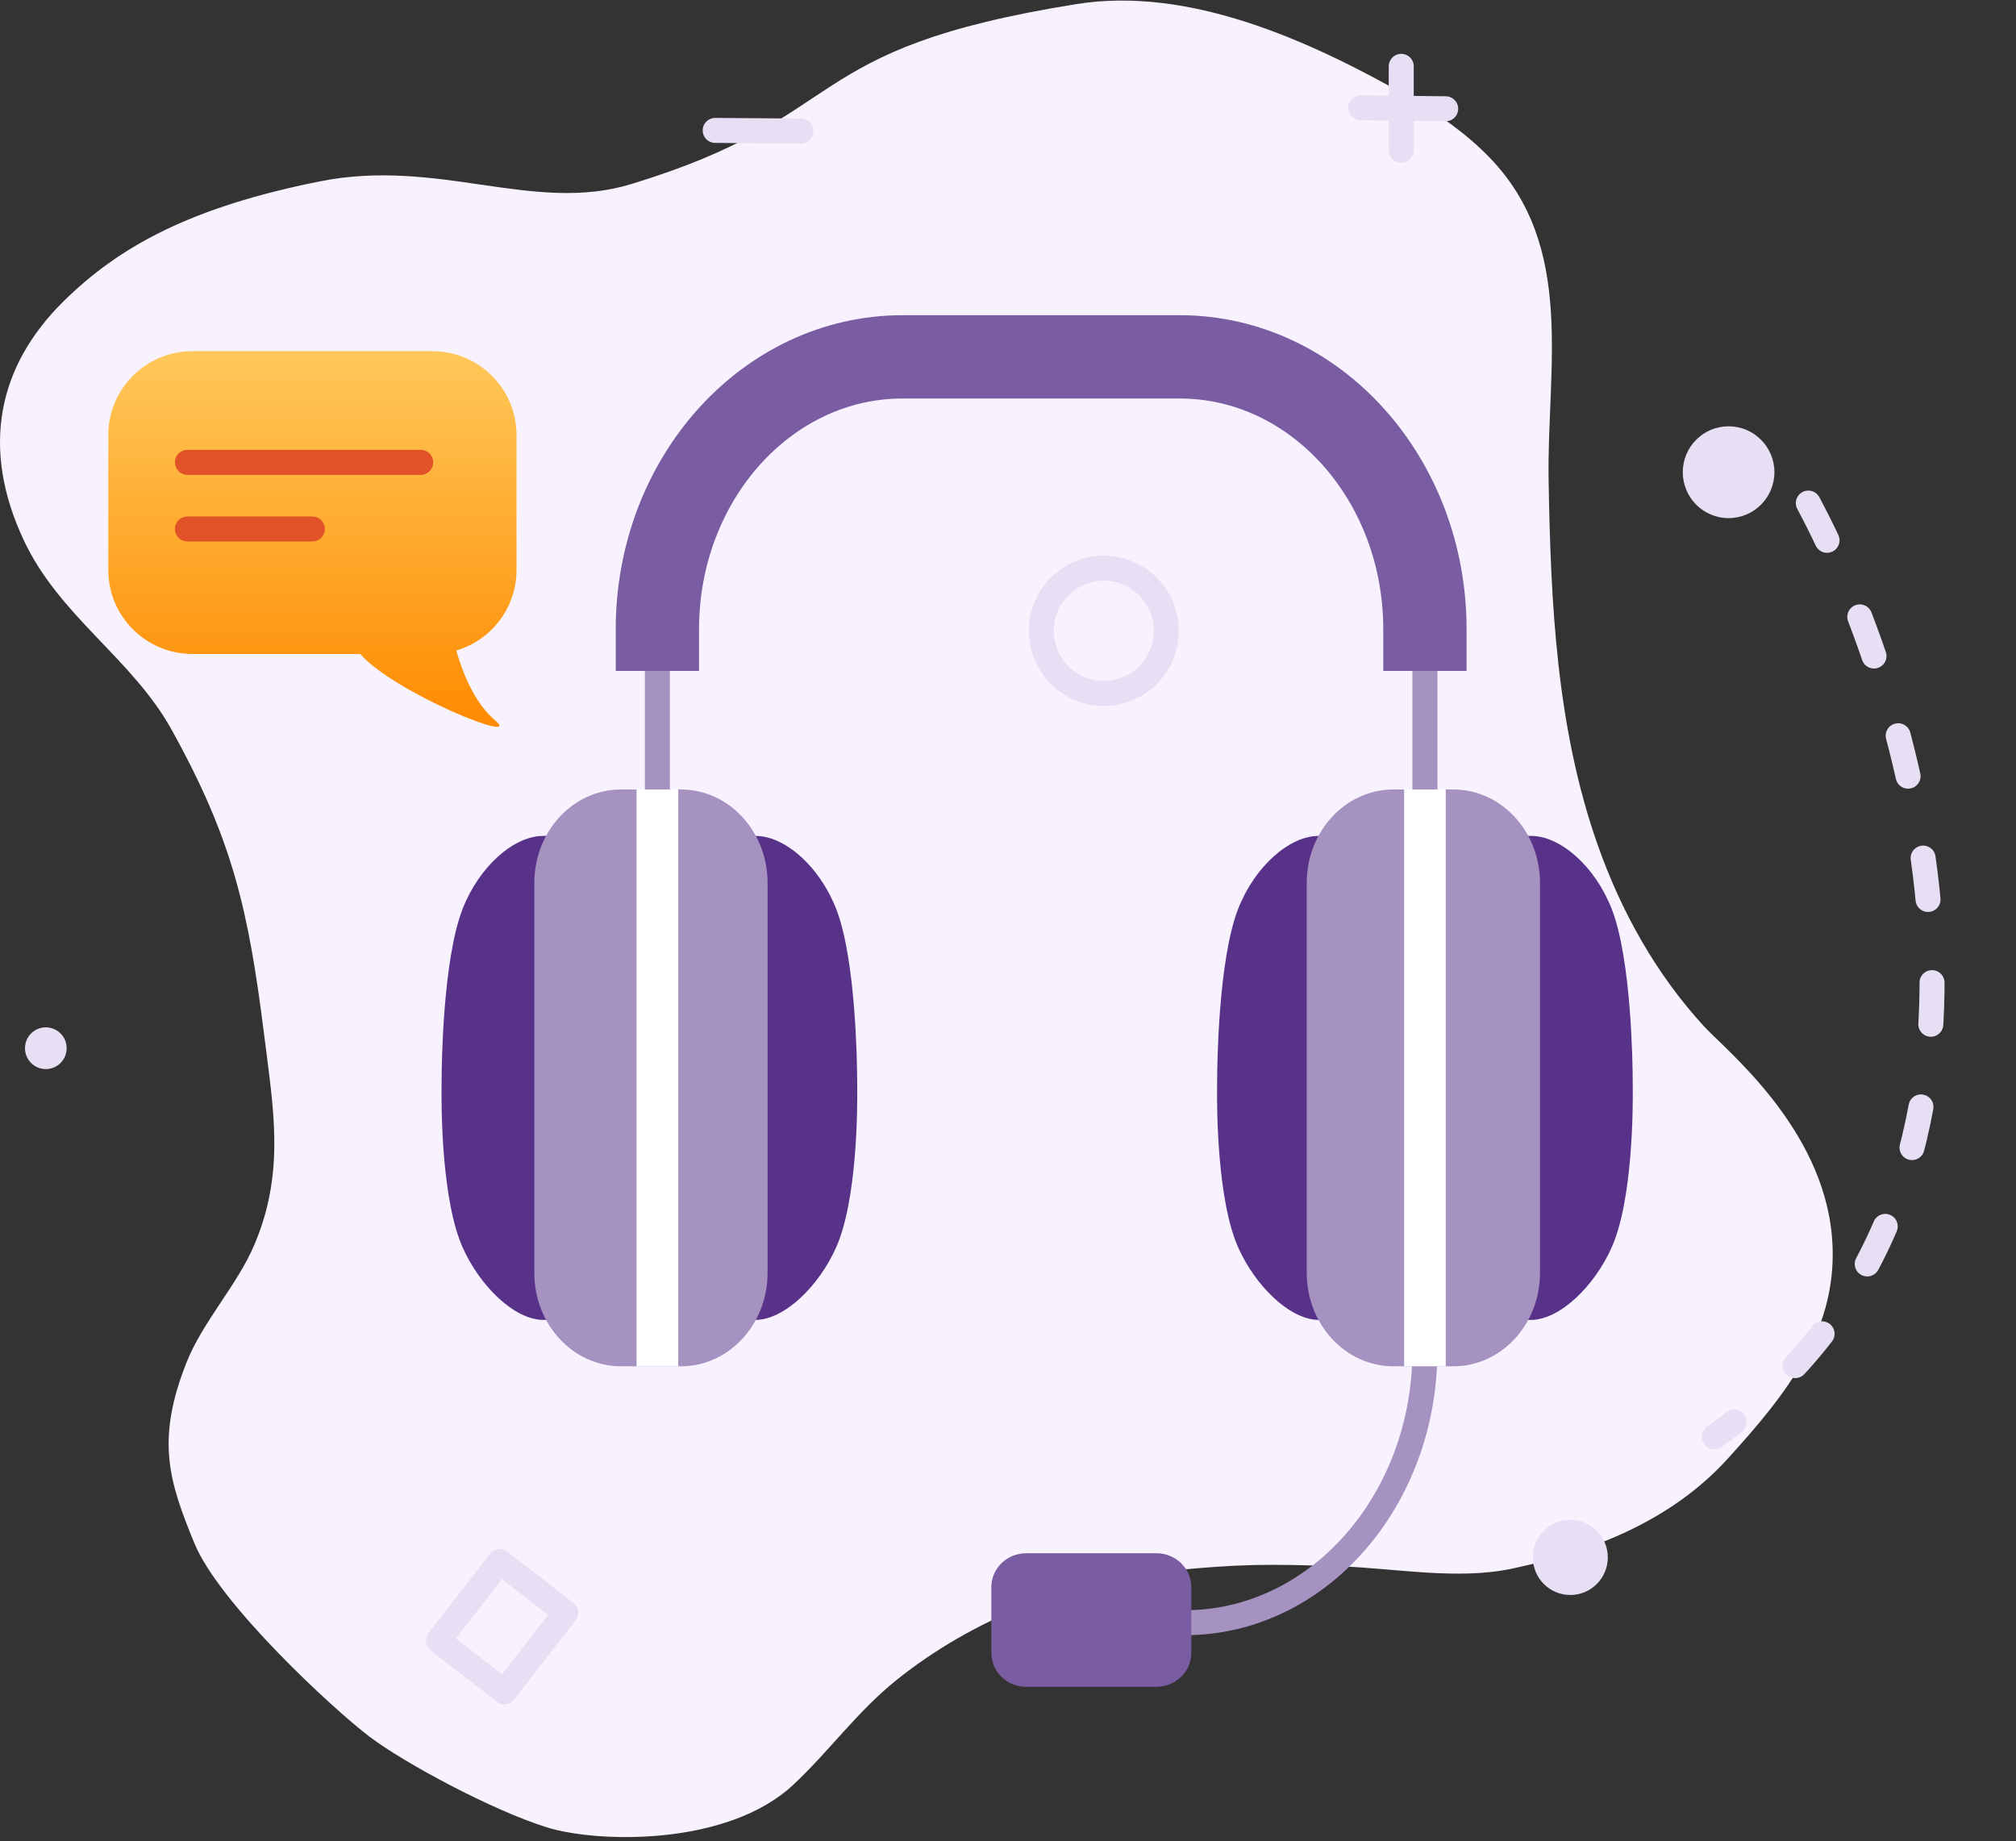 <svg width="242" height="221" viewBox="0 0 242 221" fill="none" xmlns="http://www.w3.org/2000/svg">
<rect x="0" y="0" width="242" height="221" fill="#333333" stroke="none"/>
<path fill-rule="evenodd" clip-rule="evenodd" d="M38.365 21.777C52.641 18.916 64.025 25.674 75.752 22.102C102.661 13.906 95.315 5.917 129.215 0.491C142.698 -1.667 157.074 4.792 168.9 11.507C172.473 13.537 176.015 16.012 178.849 18.953C189.177 29.672 185.663 44.192 185.896 57.712C186.149 72.385 186.84 87.394 191.785 101.422C194.589 109.379 198.758 116.897 204.568 123.224C207.165 126.051 218.786 135.305 219.908 148.452C220.843 159.395 214.497 167.3 207.367 175.133C200.744 182.408 191.537 186.181 181.467 188.307C174.886 189.697 167.436 188.243 160.823 188.021C152.096 187.729 148.906 187.718 140.094 188.588C128.32 189.751 116.676 194.4 107.607 201.679C102.912 205.446 99.584 210.153 95.26 214.214C87.322 221.666 71.692 221.235 65.657 219.359C59.156 217.338 48.631 211.697 44.377 208.486C40.06 205.228 26.328 192.539 23.329 185.241C20.265 177.781 18.716 172.882 22.358 163.627C24.311 158.664 28.457 154.307 30.527 149.434C31.35 147.496 31.921 145.622 32.3 143.778C33.605 137.418 32.613 131.411 31.721 124.318C29.828 109.263 27.967 100.874 20.585 87.571C15.854 79.046 7.16 73.998 2.87 64.887C-2.402 53.689 -0.16 43.89 7.545 36.252C14.275 29.579 22.896 24.877 38.365 21.777Z" fill="#F7F2FD"/>
<path d="M85.85 15.655C88.517 15.657 96.134 15.739 96.134 15.739" stroke="#E7DFF3" stroke-width="3" stroke-miterlimit="1.5" stroke-linecap="round"/>
<path d="M67.908 193.59L59.998 187.455L52.627 196.94L60.537 203.075L67.908 193.59Z" stroke="#E7DFF3" stroke-width="3" stroke-miterlimit="1.5" stroke-linecap="round" stroke-linejoin="round"/>
<path d="M132.5 83.24C136.642 83.24 140 79.875 140 75.724C140 71.573 136.642 68.208 132.5 68.208C128.358 68.208 125 71.573 125 75.724C125 79.875 128.358 83.24 132.5 83.24Z" stroke="#E7DFF3" stroke-width="3" stroke-miterlimit="1.5" stroke-linecap="round" stroke-linejoin="round"/>
<path d="M188.5 191.463C190.985 191.463 193 189.444 193 186.954C193 184.463 190.985 182.444 188.5 182.444C186.015 182.444 184 184.463 184 186.954C184 189.444 186.015 191.463 188.5 191.463Z" fill="#E7DFF3"/>
<path d="M5.5 128.333C6.881 128.333 8 127.211 8 125.827C8 124.444 6.881 123.322 5.5 123.322C4.119 123.322 3 124.444 3 125.827C3 127.211 4.119 128.333 5.5 128.333Z" fill="#E7DFF3"/>
<path d="M207.5 62.196C210.538 62.196 213 59.728 213 56.685C213 53.641 210.538 51.173 207.5 51.173C204.462 51.173 202 53.641 202 56.685C202 59.728 204.462 62.196 207.5 62.196Z" fill="#E7DFF3"/>
<path d="M168.204 7.962L168.204 18.034" stroke="#E7DFF3" stroke-width="3" stroke-miterlimit="1.5" stroke-linecap="round" stroke-linejoin="round"/>
<path d="M163.344 12.941L173.541 13.057" stroke="#E7DFF3" stroke-width="3" stroke-miterlimit="1.5" stroke-linecap="round" stroke-linejoin="round"/>
<path d="M78.913 94.77V75.803C78.913 57.597 92.088 42.837 108.342 42.837H141.618C157.871 42.837 171.047 57.597 171.047 75.803V94.77" stroke="#A592C0" stroke-width="3" stroke-miterlimit="1.5" stroke-linecap="square" stroke-linejoin="round"/>
<path d="M78.913 75.535C78.913 57.477 92.088 42.837 108.342 42.837H141.618C157.871 42.837 171.047 57.477 171.047 75.535" stroke="#795CA1" stroke-width="10" stroke-miterlimit="1.5" stroke-linecap="square" stroke-linejoin="round"/>
<path d="M142.255 194.789C158.157 194.789 171.047 180.149 171.047 162.09" stroke="#A592C0" stroke-width="3" stroke-miterlimit="1.5" stroke-linecap="square" stroke-linejoin="round"/>
<path fill-rule="evenodd" clip-rule="evenodd" d="M143 190.515C143 188.272 141.127 186.453 138.817 186.453H123.184C120.873 186.453 119 188.272 119 190.515C119 192.937 119 196.001 119 198.423C119 200.667 120.873 202.486 123.184 202.486H138.817C141.127 202.486 143 200.667 143 198.423V190.515Z" fill="#795CA1"/>
<path fill-rule="evenodd" clip-rule="evenodd" d="M53.012 129.652C53.012 129.907 53.01 130.161 53.006 130.415C52.972 133.06 53.007 144.068 55.539 149.749C57.595 154.361 61.736 158.444 65.24 158.444H77.341C79.177 158.444 80.937 157.711 82.235 156.406C83.533 155.1 84.263 153.33 84.263 151.483V107.307C84.263 105.461 83.533 103.69 82.235 102.385C80.937 101.079 79.177 100.346 77.341 100.346H65.182C61.703 100.346 57.513 103.984 55.516 109.147C53.141 115.288 53.018 127.986 53.012 129.652Z" fill="#583189"/>
<path fill-rule="evenodd" clip-rule="evenodd" d="M102.894 129.652C102.894 129.907 102.896 130.161 102.9 130.415C102.934 133.06 102.899 144.068 100.367 149.749C98.311 154.361 94.17 158.444 90.665 158.444H78.565C76.729 158.444 74.969 157.711 73.671 156.406C72.373 155.1 71.643 153.33 71.643 151.483V107.307C71.643 105.461 72.373 103.69 73.671 102.385C74.969 101.079 76.729 100.346 78.565 100.346H90.724C94.203 100.346 98.393 103.984 100.39 109.147C102.765 115.288 102.888 127.986 102.894 129.652Z" fill="#583189"/>
<path fill-rule="evenodd" clip-rule="evenodd" d="M92.14 105.979C92.14 99.788 87.481 94.77 81.734 94.77H74.545C68.799 94.77 64.14 99.788 64.14 105.979V152.804C64.14 158.995 68.799 164.013 74.545 164.013H81.734C87.481 164.013 92.14 158.995 92.14 152.804V105.979Z" fill="#A592C0"/>
<path d="M78.913 94.77C78.913 94.77 78.913 162.15 78.913 164.014" stroke="#FEFFFE" stroke-width="5" stroke-miterlimit="1.5" stroke-linejoin="round"/>
<path fill-rule="evenodd" clip-rule="evenodd" d="M195.988 129.652C195.988 129.907 195.99 130.161 195.994 130.415C196.028 133.06 195.993 144.068 193.461 149.749C191.405 154.361 187.264 158.444 183.759 158.444H171.659C169.823 158.444 168.063 157.711 166.765 156.406C165.467 155.1 164.737 153.33 164.737 151.483V107.307C164.737 105.461 165.467 103.69 166.765 102.385C168.063 101.079 169.823 100.346 171.659 100.346H183.818C187.297 100.346 191.487 103.984 193.484 109.147C195.859 115.288 195.982 127.986 195.988 129.652Z" fill="#583189"/>
<path fill-rule="evenodd" clip-rule="evenodd" d="M146.106 129.652C146.106 129.907 146.104 130.161 146.1 130.415C146.066 133.06 146.101 144.068 148.633 149.749C150.689 154.361 154.83 158.444 158.335 158.444H170.435C172.271 158.444 174.031 157.711 175.329 156.406C176.627 155.1 177.357 153.33 177.357 151.483V107.307C177.357 105.461 176.627 103.69 175.329 102.385C174.031 101.079 172.271 100.346 170.435 100.346H158.276C154.797 100.346 150.607 103.984 148.61 109.147C146.235 115.288 146.112 127.986 146.106 129.652Z" fill="#583189"/>
<path fill-rule="evenodd" clip-rule="evenodd" d="M156.86 105.979C156.86 99.788 161.519 94.77 167.266 94.77H174.455C180.202 94.77 184.86 99.788 184.86 105.979V152.804C184.86 158.995 180.202 164.013 174.455 164.013H167.266C161.519 164.013 156.86 158.995 156.86 152.804V105.979Z" fill="#A592C0"/>
<path d="M171.047 94.77C171.047 94.77 171.047 162.15 171.047 164.014" stroke="#FEFFFE" stroke-width="5" stroke-miterlimit="1.5" stroke-linejoin="round"/>
<path fill-rule="evenodd" clip-rule="evenodd" d="M51.889 42.154C57.473 42.154 62 46.662 62 52.222V68.437C62 73 58.951 76.854 54.771 78.089C55.477 80.568 56.903 84.337 59.427 86.464C62.99 89.467 47.372 83.203 43.237 78.504H23.11C17.527 78.504 13 73.997 13 68.437V52.222C13 46.662 17.527 42.154 23.11 42.154H51.889Z" fill="url(#paint0_linear)"/>
<line x1="22.5" y1="55.5" x2="50.5" y2="55.5" stroke="#E25229" stroke-width="3" stroke-linecap="round"/>
<line x1="22.5" y1="63.5" x2="37.5" y2="63.5" stroke="#E25229" stroke-width="3" stroke-linecap="round"/>
<path d="M217.071 60.391C230.457 85.464 246.94 142.984 205.786 172.486" stroke="#E7DFF3" stroke-width="3" stroke-linecap="round" stroke-dasharray="5 10"/>
<defs>
<linearGradient id="paint0_linear" x1="37.5" y1="42.154" x2="37.5" y2="87.248" gradientUnits="userSpaceOnUse">
<stop stop-color="#FFC85A"/>
<stop offset="1" stop-color="#FF8B00"/>
</linearGradient>
</defs>
</svg>
